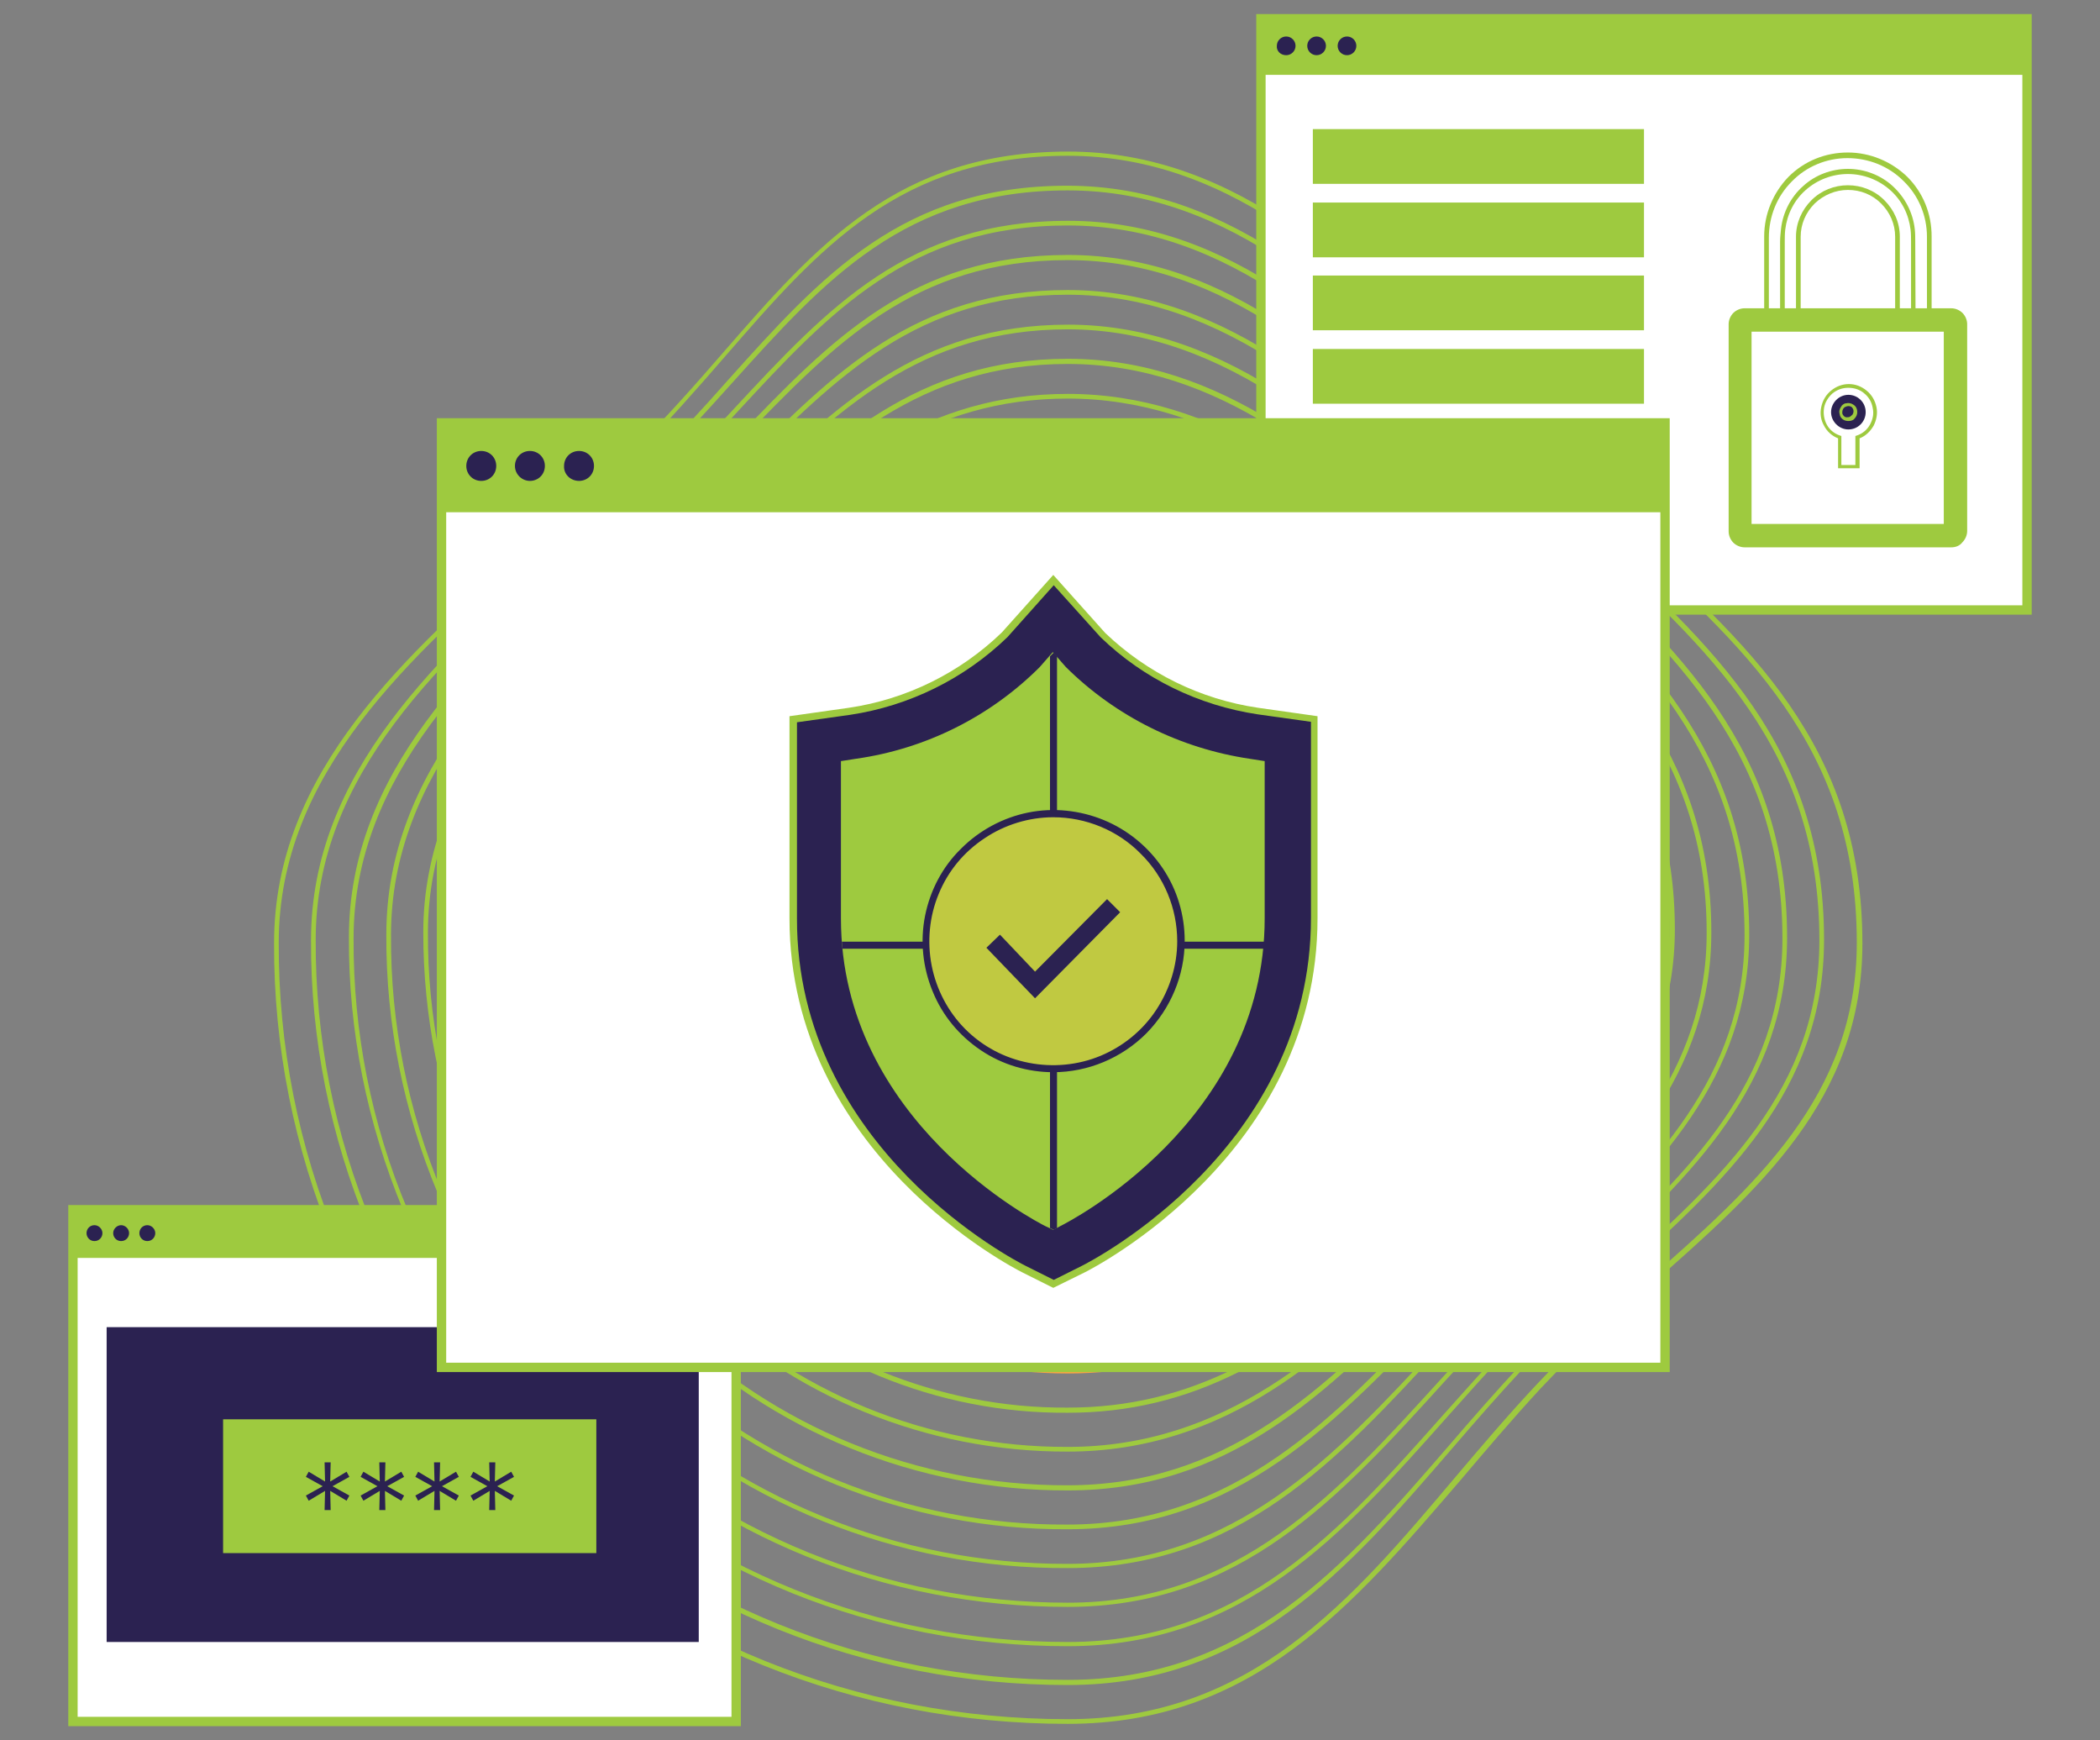 <?xml version="1.0" encoding="utf-8"?>
<!-- Generator: Adobe Illustrator 24.2.1, SVG Export Plug-In . SVG Version: 6.00 Build 0)  -->
<svg version="1.1" id="Layer_1" xmlns="http://www.w3.org/2000/svg" xmlns:xlink="http://www.w3.org/1999/xlink" x="0px" y="0px"
	 viewBox="0 0 449 372" style="enable-background:new 0 0 449 372;" xml:space="preserve">
<rect x="0" y="0" width="449" height="372" fill="#808080" stroke="none"/>
<style type="text/css">
	.st0{fill:#FBAD40;}
	.st1{fill:#FBA63F;}
	.st2{fill:#9ECA3F;}
	.st3{fill:#FFFFFF;}
	.st4{fill:#2B2251;}
	.st5{fill:#E2F5FA;}
	.st6{fill:#C0C941;}
</style>
<path class="st0" d="M228.3,285.3c-49.5,0-89.7-40.1-89.7-89.4s40.2-89.4,89.7-89.4s89.7,40.1,89.7,89.4S277.7,285.3,228.3,285.3z
	 M228.3,107.5c-48.9,0-88.7,39.7-88.7,88.4s39.8,88.4,88.7,88.4s88.7-39.7,88.7-88.4S277.2,107.5,228.3,107.5z"/>
<path class="st1" d="M228.3,293.6c-53.9,0-97.7-43.6-97.7-97.2c0-32.3,18.8-56.2,34.6-70.5c19.9-18.1,40.5-26.9,63.1-26.9
	c30.7,0,53.9,16.8,68,30.9C316,149.6,326,172,326,196.5c0,22.9-9.8,44.8-29.2,65.1C276.4,282.8,253.4,293.6,228.3,293.6z
	 M228.3,100.1c-22.3,0-42.8,8.7-62.4,26.6c-15.6,14.2-34.3,37.8-34.3,69.8c0,53,43.4,96.2,96.7,96.2c24.9,0,47.7-10.7,67.8-31.8
	c19.2-20.1,28.9-41.8,28.9-64.4c0-24.2-9.9-46.3-29.4-65.8C281.6,116.7,258.6,100.1,228.3,100.1z"/>
<path class="st2" d="M228.3,302c-13.9,0.1-27.6-2.6-40.4-7.9c-12.8-5.3-24.5-13-34.3-22.8c-9.8-9.7-17.7-21.3-23-34
	c-5.3-12.8-8-26.4-8-40.3c0-25.7,12.9-50,39.3-74.4c17.4-16.1,37.4-31,66.4-31c24.6,0,48.2,11.5,72.1,35c23,22.6,33.7,45,33.7,70.4
	c0,29.1-17,50.9-33.6,68.4C276.4,290.7,254.1,302,228.3,302z M228.3,92.6c-28.6,0-48.5,14.8-65.7,30.7c-26.2,24.2-39,48.3-39,73.7
	c0,13.7,2.7,27.2,7.9,39.9c5.3,12.6,13,24.1,22.8,33.7c9.7,9.7,21.3,17.3,34,22.5c12.7,5.2,26.3,7.9,40,7.8
	c25.6,0,47.6-11.2,71.4-36.2c16.5-17.3,33.3-38.9,33.3-67.7c0-25.1-10.6-47.2-33.4-69.7C276,104,252.6,92.6,228.3,92.6L228.3,92.6z"
	/>
<path class="st2" d="M228.3,310.3c-30.1,0.1-59-11.7-80.4-32.9c-10.6-10.4-19-22.8-24.7-36.5c-5.7-13.7-8.6-28.4-8.6-43.3
	c0-32.7,22.2-57.9,44-78.3c20.4-19.2,39.8-35.1,69.7-35.1c31.8,0,56.3,19.8,76.1,39.1c19.5,19.1,37.6,41.3,37.6,74.2
	c0,29.3-17.2,49.8-38,71.7C285.2,289.1,262.4,310.3,228.3,310.3z M228.3,85.2c-29.6,0-48.8,15.8-69,34.8
	c-21.6,20.2-43.7,45.2-43.7,77.6c0,14.7,2.8,29.3,8.5,42.9c5.7,13.6,14,25.9,24.5,36.2c21.2,21,49.9,32.7,79.7,32.6
	c33.7,0,56.4-21,75-40.6c20.6-21.8,37.7-42.2,37.7-71.1c0-32.6-17.9-54.6-37.3-73.5C284,104.9,259.7,85.2,228.3,85.2L228.3,85.2z"/>
<path class="st2" d="M228.3,318.6c-32.2,0.1-63.2-12.5-86.1-35.1c-11.3-11.1-20.3-24.4-26.5-39.1c-6.1-14.7-9.3-30.4-9.2-46.3
	c0-36,28.1-62.7,48.7-82.2l1.5-1.4c21.3-20.3,39.7-37.8,71.6-37.8c32.7,0,57.5,21.4,80.1,43.3c21.9,21.2,41.6,43.1,41.6,78.1
	c0,30.5-19.8,51.3-38.9,71.4c-1.1,1.2-2.3,2.4-3.4,3.6C283.3,298.9,262.1,318.6,228.3,318.6z M228.3,77.8
	c-31.5,0-49.7,17.4-70.9,37.5l-1.5,1.4c-25.5,24.2-48.4,48.6-48.4,81.4c-0.1,15.8,3,31.4,9.1,45.9c6.1,14.5,15,27.7,26.2,38.7
	c22.7,22.4,53.4,34.9,85.4,34.8c33.4,0,54.5-19.5,78.6-45c1.1-1.2,2.3-2.4,3.4-3.6c19-20,38.7-40.7,38.7-70.8
	c0-34.6-19.5-56.3-41.3-77.3C285.2,99.1,260.6,77.8,228.3,77.8L228.3,77.8z"/>
<path class="st2" d="M228.3,326.9c-34.3,0.2-67.3-13.2-91.7-37.3c-12.1-11.8-21.7-26-28.2-41.6c-6.5-15.6-9.9-32.4-9.8-49.3
	c0-35.1,26.6-60.5,50.1-82.9l3.3-3.1c2.1-2,4.1-3.9,6.1-5.9c20.6-20.1,38.4-37.4,70.3-37.4c34.8,0,60.8,25,83.7,47l0.4,0.4
	c26.7,25.6,45.6,46.4,45.6,81.9c0,30.1-19.7,50.4-38.7,70c-2.7,2.7-5.4,5.6-8.1,8.4l-2.3,2.5C286,303.9,264.4,326.9,228.3,326.9z
	 M228.3,70.4c-31.5,0-49.1,17.2-69.6,37.1c-2,1.9-4,3.9-6.1,5.9l-3.3,3.1c-23.4,22.3-49.8,47.6-49.8,82.2
	c-0.1,16.8,3.2,33.4,9.7,48.9c6.5,15.5,16,29.5,28,41.3c24.3,23.9,57,37.2,91,37c35.7,0,57.2-22.8,79.9-47l2.3-2.5
	c2.7-2.8,5.4-5.7,8.1-8.4c19.8-20.4,38.4-39.6,38.4-69.3c0-35.1-18.8-55.8-45.3-81.2l-0.4-0.4C288.5,95.2,262.6,70.4,228.3,70.4
	L228.3,70.4z"/>
<path class="st2" d="M228.3,335.2c-36.4,0.2-71.4-14-97.4-39.5c-12.8-12.6-23-27.6-29.9-44.1C94,235,90.5,217.2,90.5,199.3
	c0-34.8,26.6-60,50.1-82.3c2.7-2.6,5.4-5.1,8-7.6c3.3-3.2,6.5-6.4,9.6-9.5C178.4,79.5,195.8,62,228.3,62c34.5,0,60.4,24.9,83.2,46.8
	c1.7,1.6,3.3,3.2,4.9,4.7l1,1c26,24.8,48.5,46.2,48.5,84.8c0,30.3-19.1,49.5-39.4,69.7c-3.9,3.9-7.9,7.9-11.8,12
	c-2.2,2.3-4.3,4.6-6.4,6.9C285.9,312.3,264.6,335.2,228.3,335.2z M228.3,63c-32,0-49.3,17.4-69.4,37.6c-3.1,3.1-6.3,6.3-9.6,9.5
	c-2.6,2.5-5.3,5.1-8,7.6c-23.3,22.1-49.8,47.2-49.8,81.6c-0.1,17.8,3.4,35.5,10.3,51.9c6.9,16.4,17,31.3,29.7,43.8
	c25.8,25.3,60.5,39.4,96.7,39.3c35.9,0,57-22.8,79.4-47c2.1-2.3,4.3-4.6,6.4-6.9c3.8-4.1,7.9-8.1,11.8-12
	c20.1-20.1,39.1-39.1,39.1-69c0-38.2-22.4-59.4-48.2-84.1l-1-1c-1.6-1.6-3.3-3.1-4.9-4.7C288.1,87.7,262.4,63,228.3,63L228.3,63z"/>
<path class="st2" d="M228.3,343.5c-39,0-75.6-14.8-103-41.8c-13.6-13.3-24.4-29.1-31.7-46.6c-7.3-17.5-11.1-36.3-11-55.3
	c0-35,25.9-59.1,50.9-82.5c4.1-3.9,8.1-7.5,11.9-11.3c4.3-4.3,8.5-8.5,12.4-12.7c20-20.8,37.3-38.8,70.5-38.8
	c34.7,0,59.6,24.1,83.6,47.4c2.8,2.7,5.8,5.6,8.6,8.3c1.6,1.5,3.1,2.9,4.6,4.4c26.2,24.7,48.9,46,48.9,85.2
	c0,30.8-19.7,49.9-40.5,70.1c-5,4.8-10.2,9.8-15,15c-3.3,3.5-6.6,7.1-9.8,10.6C286.3,320.2,265.1,343.5,228.3,343.5z M228.3,55.6
	c-32.8,0-49.9,17.9-69.8,38.5c-4,4.1-8.1,8.4-12.4,12.7c-3.8,3.7-7.7,7.4-11.9,11.3c-24.9,23.2-50.6,47.3-50.6,81.8
	c-0.1,18.9,3.6,37.5,10.9,54.9c7.3,17.4,18,33.1,31.5,46.3c27.2,26.7,63.6,41.5,102.3,41.5c36.4,0,57.4-23.2,79.7-47.7
	c3.2-3.5,6.4-7.1,9.8-10.6c4.8-5.2,10-10.2,15-15c20.7-20,40.2-39,40.2-69.4c0-38.8-22.5-60-48.6-84.5c-1.5-1.4-3.1-2.9-4.6-4.4
	c-2.9-2.7-5.8-5.5-8.6-8.3C287.3,79.5,262.5,55.6,228.3,55.6L228.3,55.6z"/>
<path class="st2" d="M228.3,351.9c-41.2,0-79.8-15.6-108.7-44c-14.3-14-25.7-30.7-33.4-49.2c-7.7-18.5-11.7-38.3-11.6-58.3
	c0-35.4,26.5-59.8,52.2-83.3c5.4-4.9,10.4-9.6,15.3-14.3c5.3-5.2,10.2-10.4,14.9-15.5c20-21.5,37.2-40.1,71.4-40.1
	c35.1,0,60.2,24.6,84.5,48.4c3.9,3.8,7.8,7.7,11.7,11.4c2.6,2.5,5.2,4.9,7.8,7.2c26.7,24.7,49.7,46.1,49.7,86.2
	c0,31.5-20.4,50.6-42,70.9c-6,5.6-12.2,11.5-17.9,17.5c-4.3,4.6-8.5,9.3-12.6,13.9C287.1,328,265.9,351.9,228.3,351.9z M228.3,48.2
	c-33.7,0-50.8,18.4-70.6,39.8c-4.7,5.1-9.6,10.3-14.9,15.6c-4.9,4.8-9.9,9.4-15.3,14.4c-25.5,23.4-51.9,47.6-51.9,82.6
	c-0.1,19.9,3.8,39.6,11.5,57.9c7.7,18.3,19,34.9,33.2,48.8c28.7,28.2,67.1,43.7,108,43.7c37.2,0,58.2-23.7,80.5-48.8
	c4.1-4.6,8.3-9.3,12.6-13.9c5.7-6.1,11.9-11.9,18-17.6c21.4-20.1,41.7-39.1,41.7-70.1c0-39.7-22.9-60.9-49.4-85.5
	c-2.6-2.4-5.2-4.8-7.8-7.2c-3.9-3.7-7.9-7.6-11.7-11.4C287.9,72.6,263,48.2,228.3,48.2L228.3,48.2z"/>
<path class="st2" d="M228.3,360.2c-43.3,0-83.9-16.4-114.4-46.2c-15.1-14.7-27-32.3-35.2-51.7C70.6,242.9,66.4,222,66.5,201
	c0-36,27.4-60.7,53.8-84.5c6.5-5.8,12.6-11.4,18.4-17.1c6.1-6.1,11.7-12.2,17-18.2c20-22.3,37.3-41.5,72.5-41.5
	c35.8,0,61.2,25.3,85.8,49.8c5,4.9,9.7,9.6,14.5,14.1c3.6,3.3,7.1,6.6,10.6,9.7c27.3,24.9,50.9,46.4,50.9,87.6
	c0,32.3-21.2,51.6-43.7,71.9c-7,6.3-14.2,12.9-20.7,19.8c-5.2,5.6-10.2,11.3-15,16.9C288.1,335.6,266.8,360.2,228.3,360.2z
	 M228.3,40.7c-34.8,0-51.9,19.1-71.8,41.2c-5.4,6-10.9,12.1-17.1,18.2c-5.8,5.7-11.9,11.2-18.4,17.1c-26.3,23.7-53.5,48.1-53.5,83.7
	c-0.1,20.9,4,41.6,12.1,60.9c8.1,19.3,20,36.8,35,51.4c30.2,29.6,70.6,45.9,113.7,45.9c38.1,0,59.3-24.4,81.6-50.2
	c4.8-5.6,9.8-11.3,15-16.9c6.5-7,13.7-13.5,20.7-19.9C368,251.9,389,232.8,389,201c0-40.7-23.4-62.1-50.6-86.8
	c-3.5-3.2-7-6.4-10.6-9.7c-4.8-4.5-9.7-9.4-14.5-14.1C288.9,65.9,263.6,40.7,228.3,40.7L228.3,40.7z"/>
<path class="st2" d="M228.3,368.5c-45.5,0-88.1-17.2-120-48.4c-15.8-15.4-28.4-33.8-36.9-54.2c-8.5-20.4-12.9-42.2-12.8-64.3
	c0-36.8,28.3-61.7,55.6-85.9c7.6-6.7,14.7-13,21.3-19.5c6.9-6.9,13.1-13.9,19-20.7c20.1-23.1,37.5-43.1,73.9-43.1
	c36.5,0,62.4,26.1,87.4,51.4c5.8,5.9,11.3,11.4,16.9,16.7c4.4,4.1,8.9,8.1,13.2,12c28,25.1,52.3,46.8,52.3,89.2
	c0,33.2-22.1,52.6-45.5,73.2c-7.9,6.9-16,14.1-23.3,21.9c-6,6.5-11.7,13.2-17.2,19.7C289.3,343.1,267.9,368.5,228.3,368.5z
	 M228.3,33.3c-35.9,0-53.2,19.8-73.1,42.7c-5.9,6.8-12.1,13.9-19,20.8c-6.6,6.6-13.7,12.9-21.3,19.6c-27.2,24-55.3,48.8-55.3,85.1
	c-0.1,21.9,4.2,43.7,12.7,63.9c8.5,20.2,21,38.6,36.7,53.9c31.7,31.1,74.1,48.2,119.3,48.2c39.1,0,60.5-25.2,83-51.9
	c5.5-6.5,11.2-13.2,17.3-19.7c7.3-7.8,15.4-15,23.3-21.9c23.2-20.4,45.1-39.7,45.1-72.5c0-41.9-24.1-63.4-51.9-88.4
	c-4.3-3.9-8.8-7.9-13.2-12c-5.7-5.3-11.4-11.1-17-16.7C290.1,59.3,264.4,33.3,228.3,33.3L228.3,33.3z"/>
<path class="st3" d="M433.4,4H269.6v126.4h163.8V4z"/>
<path class="st2" d="M268.6,131.4V3h165.8v128.4H268.6z M270.6,5v124.4h161.8V5H270.6z"/>
<path class="st2" d="M269.1,3.5v12.5h0.5l164.3,0V3.5H269.1z"/>
<path class="st4" d="M275,11.8c1.1,0,2-0.9,2-2c0-1.1-0.9-2-2-2c-1.1,0-2,0.9-2,2C272.9,10.9,273.8,11.8,275,11.8z"/>
<path class="st4" d="M281.5,11.8c1.1,0,2-0.9,2-2c0-1.1-0.9-2-2-2c-1.1,0-2,0.9-2,2C279.5,10.9,280.4,11.8,281.5,11.8z"/>
<path class="st4" d="M288,11.8c1.1,0,2-0.9,2-2c0-1.1-0.9-2-2-2c-1.1,0-2,0.9-2,2C286,10.9,286.9,11.8,288,11.8z"/>
<path class="st2" d="M351.5,27.6h-70.8v11.7h70.8V27.6z"/>
<path class="st2" d="M351.5,43.3h-70.8V55h70.8V43.3z"/>
<path class="st2" d="M351.5,58.9h-70.8v11.7h70.8V58.9z"/>
<path class="st2" d="M351.5,74.6h-70.8v11.7h70.8V74.6z"/>
<path class="st5" d="M351.5,90.2h-70.8v11.7h70.8V90.2z"/>
<path class="st5" d="M351.5,105.8h-70.8v11.7h70.8V105.8z"/>
<path class="st2" d="M413,80.6h-35.8V50.5c0-4.7,1.9-9.3,5.2-12.7c3.4-3.4,7.9-5.2,12.7-5.2c4.7,0,9.3,1.9,12.7,5.2
	c3.4,3.4,5.2,7.9,5.2,12.7l0,0L413,80.6z M378.2,79.6H412l0-29c0-4.5-1.8-8.8-5-11.9c-3.2-3.2-7.5-4.9-12-4.9c-4.5,0-8.8,1.8-11.9,5
	c-3.2,3.2-4.9,7.5-4.9,12L378.2,79.6z"/>
<path class="st2" d="M409.6,77.2h-29V51.7c0-0.9,0.1-1.8,0.2-2.8c0.4-3.5,2.1-6.8,4.7-9.1c2.6-2.4,6.1-3.7,9.6-3.7
	c3.5,0,7,1.3,9.6,3.7s4.3,5.6,4.7,9.2c0.1,0.9,0.1,1.8,0.1,2.7l0,0v0L409.6,77.2z M381.6,76.2h27l0-24.5c0-0.9,0-1.7-0.1-2.6
	c-0.4-3.3-1.9-6.3-4.4-8.5c-2.5-2.2-5.7-3.4-9-3.4c-3.3,0-6.5,1.2-9,3.4c-2.5,2.2-4,5.2-4.4,8.5c-0.1,0.9-0.1,1.8-0.1,2.6V76.2z"/>
<path class="st2" d="M406.2,73.8H384V50.6c0-2.9,1.2-5.7,3.3-7.8c2.1-2.1,4.9-3.2,7.8-3.2c2.9,0,5.7,1.1,7.8,3.2
	c2.1,2.1,3.3,4.8,3.3,7.8L406.2,73.8z M385,72.8h20.2l0-22.2c0-2.7-1.1-5.2-3-7.1c-1.9-1.9-4.4-2.9-7.1-2.9c-2.7,0-5.2,1.1-7.1,2.9
	c-1.9,1.9-3,4.4-3,7.1V72.8z"/>
<path class="st2" d="M417.2,66.4H373c-1.6,0-3,1.3-3,3v44.2c0,1.6,1.3,3,3,3h44.2c1.6,0,3-1.3,3-3V69.3
	C420.1,67.7,418.8,66.4,417.2,66.4z"/>
<path class="st2" d="M417.2,117H373c-0.9,0-1.8-0.4-2.4-1c-0.6-0.6-1-1.5-1-2.4V69.3c0-0.9,0.4-1.8,1-2.4c0.6-0.6,1.5-1,2.4-1h44.2
	c0.9,0,1.8,0.4,2.4,1c0.6,0.6,1,1.5,1,2.4v44.2c0,0.9-0.4,1.8-1,2.4C419,116.7,418.1,117,417.2,117L417.2,117z M373,66.9
	c-0.7,0-1.3,0.3-1.7,0.7s-0.7,1.1-0.7,1.7v44.2c0,0.7,0.3,1.3,0.7,1.7c0.5,0.5,1.1,0.7,1.7,0.7h44.2c0.7,0,1.3-0.3,1.7-0.7
	c0.5-0.5,0.7-1.1,0.7-1.7V69.3c0-0.7-0.3-1.3-0.7-1.7s-1.1-0.7-1.7-0.7H373z"/>
<path class="st3" d="M415.6,112V70.9h-41.1V112H415.6z"/>
<path class="st2" d="M397.5,100.1H393v-6.4c-1.3-0.5-2.4-1.5-3-2.7c-0.7-1.2-0.9-2.6-0.6-4c0.3-1.4,1-2.6,2.1-3.5
	c1.1-0.9,2.4-1.4,3.8-1.4c1.4,0,2.7,0.5,3.8,1.4c1.1,0.9,1.8,2.1,2.1,3.5c0.3,1.4,0,2.8-0.6,4c-0.7,1.2-1.7,2.2-3,2.7V100.1z
	 M393.7,99.4h3v-6.2l0.3-0.1c1.2-0.4,2.2-1.2,2.8-2.3s0.9-2.3,0.6-3.6c-0.2-1.2-0.8-2.3-1.8-3.1c-0.9-0.8-2.1-1.2-3.4-1.2
	s-2.4,0.4-3.4,1.2c-0.9,0.8-1.6,1.9-1.8,3.1c-0.2,1.2,0,2.5,0.6,3.6c0.6,1.1,1.6,1.9,2.8,2.3l0.3,0.1V99.4z"/>
<path class="st4" d="M395.2,91.8c2.1,0,3.7-1.7,3.7-3.7c0-2.1-1.7-3.7-3.7-3.7s-3.7,1.7-3.7,3.7C391.5,90.1,393.2,91.8,395.2,91.8z"
	/>
<path class="st2" d="M395.2,90c-0.4,0-0.8-0.1-1.1-0.3c-0.3-0.2-0.6-0.5-0.7-0.9c-0.1-0.4-0.2-0.8-0.1-1.1c0.1-0.4,0.3-0.7,0.5-1
	c0.3-0.3,0.6-0.5,1-0.5c0.4-0.1,0.8,0,1.1,0.1c0.4,0.2,0.7,0.4,0.9,0.7c0.2,0.3,0.3,0.7,0.3,1.1c0,0.5-0.2,1-0.6,1.4
	C396.3,89.8,395.8,90,395.2,90L395.2,90z M395.2,86.8c-0.2,0-0.5,0.1-0.7,0.2c-0.2,0.1-0.4,0.3-0.5,0.6c-0.1,0.2-0.1,0.5-0.1,0.7
	c0,0.2,0.2,0.5,0.3,0.6c0.2,0.2,0.4,0.3,0.6,0.3c0.2,0,0.5,0,0.7-0.1c0.2-0.1,0.4-0.3,0.6-0.5c0.1-0.2,0.2-0.4,0.2-0.7
	c0-0.3-0.1-0.6-0.4-0.9C395.9,87,395.6,86.8,395.2,86.8L395.2,86.8z"/>
<path class="st3" d="M157.4,258.6H15.6V368h141.8V258.6z"/>
<path class="st2" d="M15.6,369h-1V257.6h143.8V369H15.6z M16.6,259.6V367h139.8V259.6H16.6z"/>
<path class="st2" d="M157.7,258.3H15.3v10.6h142.4V258.3z"/>
<path class="st4" d="M20.2,265.3c1,0,1.7-0.8,1.7-1.7s-0.8-1.7-1.7-1.7c-1,0-1.7,0.8-1.7,1.7S19.2,265.3,20.2,265.3z"/>
<path class="st4" d="M25.9,265.3c1,0,1.7-0.8,1.7-1.7s-0.8-1.7-1.7-1.7s-1.7,0.8-1.7,1.7S24.9,265.3,25.9,265.3z"/>
<path class="st4" d="M31.5,265.3c1,0,1.7-0.8,1.7-1.7s-0.8-1.7-1.7-1.7c-1,0-1.7,0.8-1.7,1.7S30.5,265.3,31.5,265.3z"/>
<path class="st4" d="M149.3,283.7H22.8V351h126.6V283.7z"/>
<path class="st2" d="M126.9,304.1H48.3v27.3h78.6V304.1z"/>
<path class="st2" d="M47.7,303.4V332h79.8v-28.6H47.7z M126.3,304.7v26.1H49v-26.1H126.3z"/>
<path class="st4" d="M69.5,318.7l-3.5,2.1l-0.6-1.1l3.6-2l-3.6-2l0.6-1.1l3.5,2.1l-0.1-4.1h1.3l-0.1,4.1l3.5-2.1l0.6,1.1l-3.6,2
	l3.6,2l-0.6,1.1l-3.5-2.1l0.1,4.1h-1.3L69.5,318.7z"/>
<path class="st4" d="M81.2,318.7l-3.5,2.1l-0.6-1.1l3.6-2l-3.6-2l0.6-1.1l3.5,2.1l-0.1-4.1h1.3l-0.1,4.1l3.5-2.1l0.6,1.1l-3.6,2
	l3.6,2l-0.6,1.1l-3.5-2.1l0.1,4.1h-1.3L81.2,318.7z"/>
<path class="st4" d="M92.9,318.7l-3.5,2.1l-0.6-1.1l3.6-2l-3.6-2l0.6-1.1l3.5,2.1l-0.1-4.1h1.3l-0.1,4.1l3.5-2.1l0.6,1.1l-3.6,2
	l3.6,2l-0.6,1.1l-3.5-2.1l0.1,4.1h-1.3L92.9,318.7z"/>
<path class="st4" d="M104.7,318.7l-3.5,2.1l-0.6-1.1l3.6-2l-3.6-2l0.6-1.1l3.5,2.1l-0.1-4.1h1.3l-0.1,4.1l3.5-2.1l0.6,1.1l-3.6,2
	l3.6,2l-0.6,1.1l-3.5-2.1l0.1,4.1h-1.3L104.7,318.7z"/>
<path class="st3" d="M356,90.4H94.4v201.9H356V90.4z"/>
<path class="st2" d="M357,293.3H93.4V89.4H357V293.3z M95.4,291.3H355V91.4H95.4V291.3z"/>
<path class="st2" d="M356.7,89.7H93.8v19.8h262.9V89.7z"/>
<path class="st4" d="M102.9,102.8c1.8,0,3.2-1.4,3.2-3.2c0-1.8-1.4-3.2-3.2-3.2c-1.8,0-3.2,1.4-3.2,3.2
	C99.7,101.4,101.1,102.8,102.9,102.8z"/>
<path class="st4" d="M113.3,102.8c1.8,0,3.2-1.4,3.2-3.2c0-1.8-1.4-3.2-3.2-3.2s-3.2,1.4-3.2,3.2
	C110.1,101.4,111.6,102.8,113.3,102.8z"/>
<path class="st4" d="M123.8,102.8c1.8,0,3.2-1.4,3.2-3.2c0-1.8-1.4-3.2-3.2-3.2s-3.2,1.4-3.2,3.2C120.5,101.4,122,102.8,123.8,102.8
	z"/>
<path class="st4" d="M218.9,271.3c-2-1-49.4-25.3-49.4-75v-42.5l12.1-1.7c12.5-1.9,24.1-7.6,33.2-16.3l10.4-11.7l10.5,11.7
	c9.1,8.7,20.7,14.4,33.1,16.3l12.1,1.7v42.5c0,49.8-47.4,74-49.4,75l-6.3,3.1L218.9,271.3z"/>
<path class="st2" d="M225.2,275.3l-6.6-3.3c-2-1-49.8-25.5-49.8-75.7v-43.2l12.7-1.8c12.3-1.8,23.8-7.5,32.7-16.1l11-12.3l11.1,12.4
	c9,8.6,20.4,14.2,32.7,16l12.7,1.8v43.2c0,50.2-47.8,74.7-49.8,75.7L225.2,275.3z M219.3,270.6l6,3l6-3c2-1,49-25.1,49-74.4v-41.9
	l-11.4-1.6c-12.6-1.9-24.4-7.6-33.6-16.5l-10-11.1l-9.9,11.1c-9.2,8.9-21,14.7-33.6,16.6l-11.4,1.6v41.9
	C170.3,245.6,217.3,269.6,219.3,270.6L219.3,270.6z"/>
<path class="st2" d="M225.2,262.9l-1.7-0.8c-1.8-0.9-43.7-22.4-43.7-65.8v-33.6l3.2-0.5c14.9-2.1,28.7-9,39.3-19.6l2.8-3.2l2.8,3.2
	c10.7,10.6,24.5,17.4,39.3,19.6l3.2,0.5v33.6c0,43.5-41.9,64.9-43.7,65.8L225.2,262.9z"/>
<path class="st4" d="M226,140.3v122.2l-0.7,0.4l-0.8-0.4V140.3l0.8-0.8L226,140.3z"/>
<path class="st4" d="M180,201.3h90.4l-0.1,1.5h-90.2L180,201.3z"/>
<path class="st6" d="M225.2,228.4c15,0,27.2-12.2,27.2-27.2S240.3,174,225.2,174c-15,0-27.2,12.2-27.2,27.2S210.2,228.4,225.2,228.4
	z"/>
<path class="st4" d="M225.2,229.2c-5.5,0-10.9-1.6-15.5-4.7c-4.6-3.1-8.2-7.4-10.3-12.6c-2.1-5.1-2.7-10.7-1.6-16.2
	c1.1-5.4,3.7-10.4,7.7-14.3c3.9-3.9,8.9-6.6,14.3-7.7c5.4-1.1,11.1-0.5,16.2,1.6c5.1,2.1,9.5,5.7,12.6,10.3c3.1,4.6,4.7,10,4.7,15.5
	c0,7.4-3,14.5-8.2,19.8C239.8,226.2,232.6,229.2,225.2,229.2L225.2,229.2z M225.2,174.7c-5.2,0-10.4,1.6-14.7,4.5
	c-4.4,2.9-7.8,7-9.8,11.9c-2,4.8-2.5,10.2-1.5,15.3c1,5.1,3.5,9.9,7.2,13.6c3.7,3.7,8.4,6.2,13.6,7.2c5.1,1,10.5,0.5,15.3-1.5
	c4.8-2,9-5.4,11.9-9.8c2.9-4.4,4.5-9.5,4.5-14.7c0-7-2.8-13.8-7.8-18.7C239,177.5,232.2,174.7,225.2,174.7L225.2,174.7z"/>
<path class="st4" d="M221.3,213.4l-10.4-10.8l2.9-2.8l7.5,7.9l15.4-15.5l2.8,2.8L221.3,213.4z"/>
</svg>
